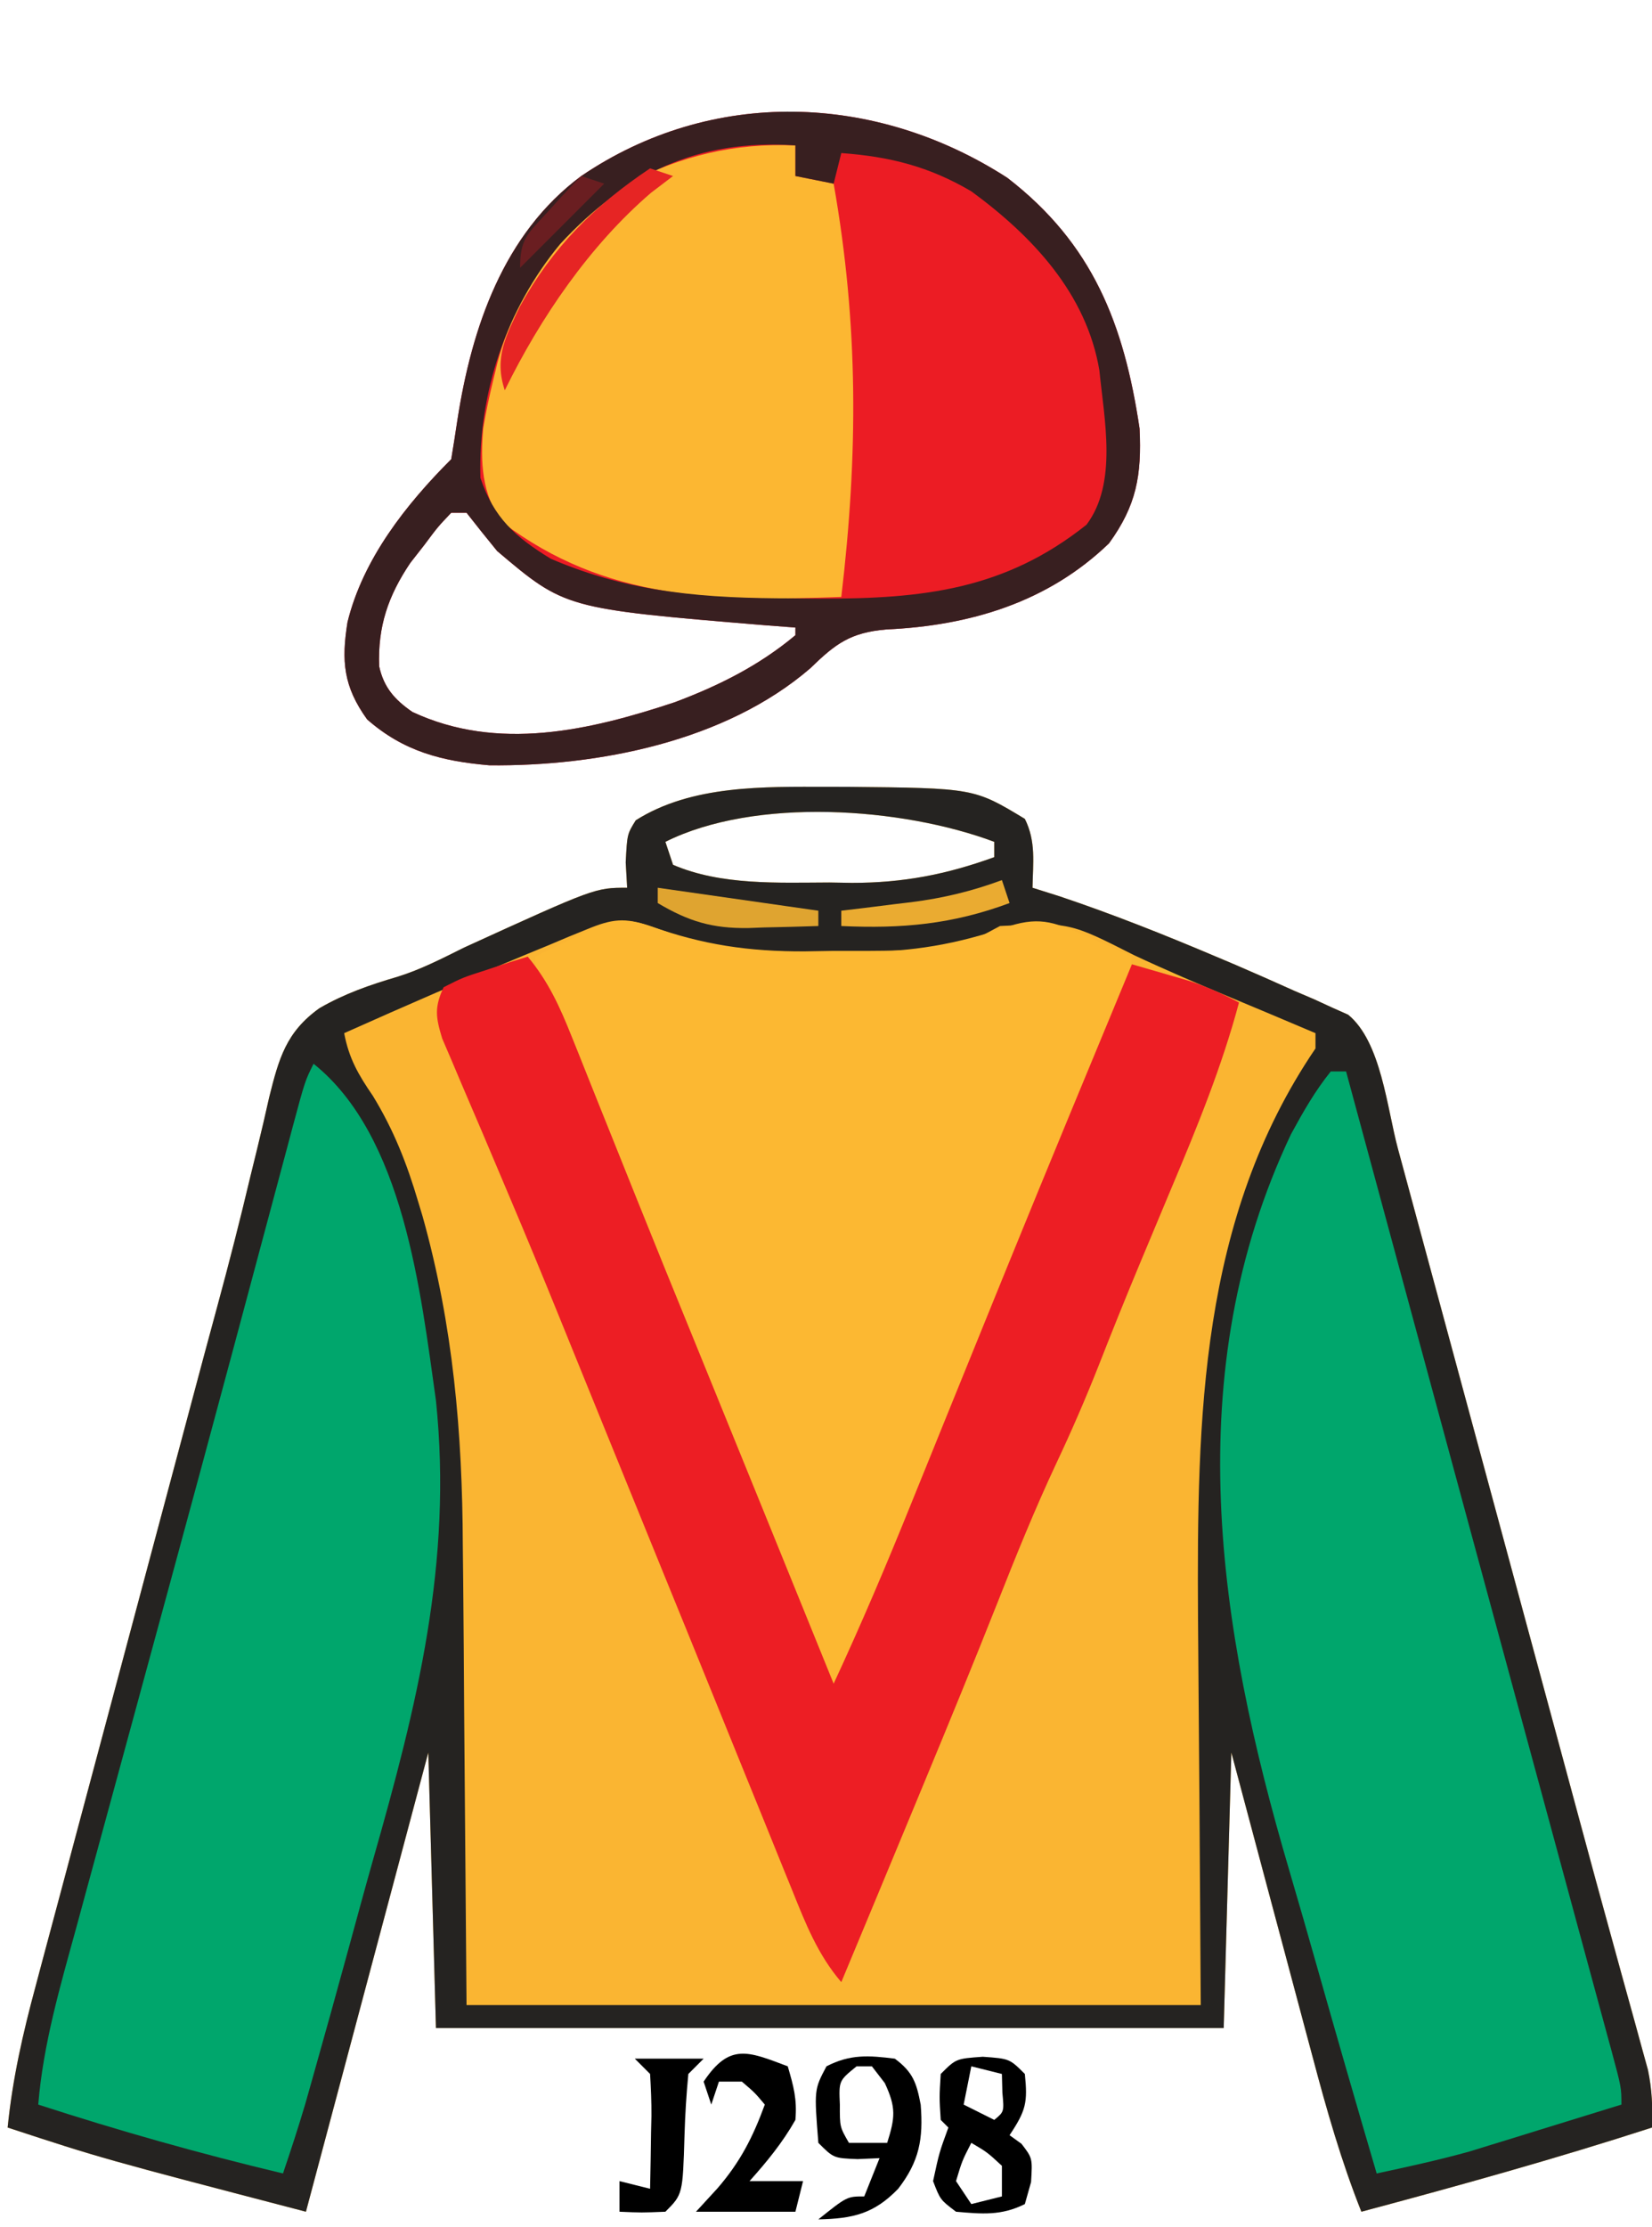 <?xml version="1.0" encoding="UTF-8"?>
<svg version="1.1" xmlns="http://www.w3.org/2000/svg" width="216" height="291">
<path d="M0 0 C0.828 0.001 1.657 0.002 2.51 0.002 C19.094 0.167 19.094 0.167 25.75 4.188 C27.228 7.144 26.81 9.93 26.75 13.188 C28.513 13.744 28.513 13.744 30.312 14.312 C37.245 16.641 44.019 19.334 50.75 22.188 C51.576 22.537 52.402 22.886 53.253 23.245 C55.869 24.366 58.467 25.522 61.062 26.688 C61.893 27.043 62.724 27.398 63.58 27.764 C64.354 28.12 65.128 28.477 65.926 28.844 C66.616 29.151 67.306 29.459 68.017 29.775 C72.335 33.293 73.103 41.995 74.528 47.278 C74.936 48.782 74.936 48.782 75.352 50.317 C76.251 53.633 77.147 56.949 78.043 60.266 C78.673 62.594 79.304 64.922 79.935 67.25 C81.599 73.395 83.261 79.54 84.923 85.685 C86.588 91.844 88.256 98.002 89.924 104.16 C91.812 111.134 93.7 118.108 95.587 125.082 C95.876 126.15 96.165 127.218 96.462 128.318 C97.032 130.425 97.601 132.533 98.169 134.64 C99.675 140.231 101.197 145.816 102.74 151.396 C103.065 152.582 103.39 153.767 103.726 154.988 C104.35 157.265 104.98 159.54 105.615 161.813 C105.895 162.837 106.175 163.861 106.463 164.916 C106.712 165.816 106.961 166.715 107.218 167.642 C107.759 170.231 107.848 172.55 107.75 175.188 C95.189 179.255 82.505 182.782 69.75 186.188 C67.121 179.584 65.216 172.897 63.395 166.031 C62.935 164.317 62.935 164.317 62.466 162.568 C61.494 158.942 60.528 155.315 59.562 151.688 C58.902 149.219 58.241 146.75 57.58 144.281 C55.965 138.251 54.358 132.219 52.75 126.188 C52.42 138.067 52.09 149.947 51.75 162.188 C17.76 162.188 -16.23 162.188 -51.25 162.188 C-51.58 150.308 -51.91 138.428 -52.25 126.188 C-57.53 145.988 -62.81 165.787 -68.25 186.188 C-94.946 179.223 -94.946 179.223 -107.25 175.188 C-106.615 168.816 -105.254 162.861 -103.585 156.686 C-103.178 155.152 -103.178 155.152 -102.762 153.587 C-101.865 150.216 -100.96 146.846 -100.055 143.477 C-99.422 141.107 -98.79 138.737 -98.159 136.366 C-96.493 130.118 -94.82 123.872 -93.146 117.625 C-91.468 111.361 -89.797 105.094 -88.125 98.828 C-86.231 91.734 -84.337 84.64 -82.439 77.547 C-82.149 76.461 -81.859 75.376 -81.56 74.258 C-80.986 72.117 -80.408 69.978 -79.826 67.84 C-78.304 62.233 -76.864 56.619 -75.526 50.965 C-75.09 49.188 -75.09 49.188 -74.644 47.374 C-74.09 45.11 -73.558 42.84 -73.053 40.565 C-71.789 35.504 -70.841 32.034 -66.482 28.925 C-63.242 27.042 -59.853 25.865 -56.266 24.816 C-53.209 23.863 -50.425 22.422 -47.562 21 C-30.439 13.188 -30.439 13.188 -26.25 13.188 C-26.312 12.094 -26.374 11.001 -26.438 9.875 C-26.25 6.188 -26.25 6.188 -25.125 4.375 C-17.808 -0.259 -8.388 -0.009 0 0 Z M-21.25 7.188 C-20.92 8.178 -20.59 9.168 -20.25 10.188 C-13.992 12.893 -6.492 12.522 0.188 12.5 C1.16 12.516 2.133 12.532 3.135 12.549 C9.815 12.553 15.473 11.462 21.75 9.188 C21.75 8.527 21.75 7.867 21.75 7.188 C9.717 2.675 -9.493 1.309 -21.25 7.188 Z " fill="#FAB532" transform="translate(108.25,102.812)"/>
<path d="M0 0 C0.828 0.001 1.657 0.002 2.51 0.002 C19.094 0.167 19.094 0.167 25.75 4.188 C27.228 7.144 26.81 9.93 26.75 13.188 C28.513 13.744 28.513 13.744 30.312 14.312 C37.245 16.641 44.019 19.334 50.75 22.188 C51.576 22.537 52.402 22.886 53.253 23.245 C55.869 24.366 58.467 25.522 61.062 26.688 C61.893 27.043 62.724 27.398 63.58 27.764 C64.354 28.12 65.128 28.477 65.926 28.844 C66.616 29.151 67.306 29.459 68.017 29.775 C72.335 33.293 73.103 41.995 74.528 47.278 C74.936 48.782 74.936 48.782 75.352 50.317 C76.251 53.633 77.147 56.949 78.043 60.266 C78.673 62.594 79.304 64.922 79.935 67.25 C81.599 73.395 83.261 79.54 84.923 85.685 C86.588 91.844 88.256 98.002 89.924 104.16 C91.812 111.134 93.7 118.108 95.587 125.082 C95.876 126.15 96.165 127.218 96.462 128.318 C97.032 130.425 97.601 132.533 98.169 134.64 C99.675 140.231 101.197 145.816 102.74 151.396 C103.065 152.582 103.39 153.767 103.726 154.988 C104.35 157.265 104.98 159.54 105.615 161.813 C105.895 162.837 106.175 163.861 106.463 164.916 C106.712 165.816 106.961 166.715 107.218 167.642 C107.759 170.231 107.848 172.55 107.75 175.188 C95.189 179.255 82.505 182.782 69.75 186.188 C67.121 179.584 65.216 172.897 63.395 166.031 C62.935 164.317 62.935 164.317 62.466 162.568 C61.494 158.942 60.528 155.315 59.562 151.688 C58.902 149.219 58.241 146.75 57.58 144.281 C55.965 138.251 54.358 132.219 52.75 126.188 C52.42 138.067 52.09 149.947 51.75 162.188 C17.76 162.188 -16.23 162.188 -51.25 162.188 C-51.58 150.308 -51.91 138.428 -52.25 126.188 C-57.53 145.988 -62.81 165.787 -68.25 186.188 C-94.946 179.223 -94.946 179.223 -107.25 175.188 C-106.615 168.816 -105.254 162.861 -103.585 156.686 C-103.178 155.152 -103.178 155.152 -102.762 153.587 C-101.865 150.216 -100.96 146.846 -100.055 143.477 C-99.422 141.107 -98.79 138.737 -98.159 136.366 C-96.493 130.118 -94.82 123.872 -93.146 117.625 C-91.468 111.361 -89.797 105.094 -88.125 98.828 C-86.231 91.734 -84.337 84.64 -82.439 77.547 C-82.149 76.461 -81.859 75.376 -81.56 74.258 C-80.986 72.117 -80.408 69.978 -79.826 67.84 C-78.304 62.233 -76.864 56.619 -75.526 50.965 C-75.09 49.188 -75.09 49.188 -74.644 47.374 C-74.09 45.11 -73.558 42.84 -73.053 40.565 C-71.789 35.504 -70.841 32.034 -66.482 28.925 C-63.242 27.042 -59.853 25.865 -56.266 24.816 C-53.209 23.863 -50.425 22.422 -47.562 21 C-30.439 13.188 -30.439 13.188 -26.25 13.188 C-26.312 12.094 -26.374 11.001 -26.438 9.875 C-26.25 6.188 -26.25 6.188 -25.125 4.375 C-17.808 -0.259 -8.388 -0.009 0 0 Z M-21.25 7.188 C-20.92 8.178 -20.59 9.168 -20.25 10.188 C-13.992 12.893 -6.492 12.522 0.188 12.5 C1.16 12.516 2.133 12.532 3.135 12.549 C9.815 12.553 15.473 11.462 21.75 9.188 C21.75 8.527 21.75 7.867 21.75 7.188 C9.717 2.675 -9.493 1.309 -21.25 7.188 Z M-31.453 18.594 C-32.262 18.922 -33.07 19.251 -33.903 19.59 C-34.76 19.952 -35.617 20.314 -36.5 20.688 C-37.38 21.05 -38.26 21.412 -39.167 21.785 C-47.247 25.13 -55.266 28.619 -63.25 32.188 C-62.625 35.498 -61.396 37.614 -59.5 40.375 C-56.758 44.859 -55.042 49.244 -53.562 54.25 C-53.373 54.879 -53.183 55.507 -52.987 56.155 C-49.001 70.391 -47.792 84.421 -47.738 99.129 C-47.723 100.68 -47.706 102.232 -47.688 103.783 C-47.631 109.439 -47.598 115.094 -47.562 120.75 C-47.459 133.434 -47.356 146.119 -47.25 159.188 C-15.57 159.188 16.11 159.188 48.75 159.188 C48.592 133.805 48.592 133.805 48.39 108.423 C48.251 82.497 48.618 56.44 63.75 34.188 C63.75 33.528 63.75 32.867 63.75 32.188 C62.576 31.691 61.401 31.195 60.191 30.684 C59.421 30.358 58.651 30.032 57.857 29.697 C56.147 28.976 54.435 28.26 52.721 27.548 C48.449 25.769 44.21 23.956 40.02 21.992 C31.576 17.707 31.576 17.707 22.5 18.188 C21.248 18.85 19.998 19.516 18.75 20.188 C12.756 21.66 6.698 21.411 0.562 21.438 C-0.619 21.458 -1.8 21.479 -3.018 21.5 C-10.35 21.533 -16.363 20.64 -23.25 18.188 C-26.568 17.058 -28.222 17.257 -31.453 18.594 Z " fill="#252321" transform="translate(108.25,102.812)"/>
<path d="M0 0 C11.173 8.613 15.256 19.129 17.285 32.762 C17.571 38.889 16.883 42.803 13.285 47.762 C5.254 55.497 -4.936 58.515 -15.84 59.012 C-20.532 59.422 -22.461 60.863 -25.762 64.078 C-36.878 73.661 -53.497 76.904 -67.715 76.762 C-73.924 76.229 -78.928 74.965 -83.715 70.762 C-86.821 66.453 -87.091 63.121 -86.277 58.047 C-84.247 49.8 -78.646 42.692 -72.715 36.762 C-72.439 35.074 -72.167 33.386 -71.917 31.695 C-70.057 19.639 -65.916 7.322 -55.715 -0.238 C-38.621 -11.837 -17.216 -11.113 0 0 Z M-72.715 43.762 C-74.465 45.602 -74.465 45.602 -76.215 47.949 C-76.823 48.727 -77.432 49.504 -78.059 50.305 C-80.973 54.629 -82.333 58.634 -82.137 63.832 C-81.531 66.604 -80.102 68.197 -77.797 69.789 C-66.627 75.007 -54.622 72.219 -43.465 68.512 C-37.696 66.344 -32.464 63.732 -27.715 59.762 C-27.715 59.432 -27.715 59.102 -27.715 58.762 C-29.008 58.664 -30.301 58.566 -31.633 58.465 C-57.817 56.291 -57.817 56.291 -66.715 48.762 C-68.066 47.11 -69.404 45.446 -70.715 43.762 C-71.375 43.762 -72.035 43.762 -72.715 43.762 Z " fill="#EC1C24" transform="translate(131.715,23.238)"/>
<path d="M0 0 C11.809 9.447 13.999 29.818 16 44 C18.198 65.197 13.526 83.871 7.772 104.026 C6.68 107.883 5.63 111.752 4.574 115.619 C3.03 121.254 1.472 126.884 -0.121 132.505 C-0.436 133.618 -0.751 134.732 -1.076 135.879 C-1.984 138.945 -2.97 141.973 -4 145 C-14.818 142.425 -25.422 139.432 -36 136 C-35.346 128.05 -33.124 120.521 -31.02 112.859 C-30.61 111.352 -30.201 109.845 -29.792 108.337 C-28.698 104.306 -27.597 100.277 -26.495 96.248 C-25.355 92.076 -24.221 87.902 -23.087 83.729 C-21.714 78.68 -20.341 73.631 -18.966 68.583 C-16.155 58.264 -13.363 47.94 -10.594 37.609 C-10.265 36.384 -9.937 35.159 -9.598 33.897 C-8.37 29.316 -7.142 24.734 -5.918 20.152 C-5.099 17.091 -4.278 14.03 -3.457 10.969 C-3.219 10.077 -2.982 9.184 -2.737 8.265 C-1.114 2.227 -1.114 2.227 0 0 Z " fill="#00A66C" transform="translate(41,139)"/>
<path d="M0 0 C7.169 2.485 13.858 2.71 21.396 2.634 C22.555 2.646 23.714 2.657 24.908 2.669 C32.126 2.645 38.111 1.649 44.896 -0.741 C49.083 -2.062 51.12 -1.098 55.146 0.697 C56.224 1.17 57.302 1.643 58.412 2.13 C59.232 2.503 60.052 2.875 60.896 3.259 C60.196 7.815 58.568 11.894 56.834 16.134 C56.496 16.97 56.158 17.806 55.81 18.667 C54.512 21.867 53.205 25.064 51.896 28.259 C51.473 29.293 51.473 29.293 51.041 30.349 C47.68 38.56 44.312 46.768 40.94 54.975 C37.12 64.273 33.312 73.575 29.521 82.884 C29.076 83.979 28.63 85.073 28.171 86.201 C26.401 90.549 24.637 94.899 22.896 99.259 C20.051 97.836 19.852 96.14 18.682 93.205 C18.033 91.592 18.033 91.592 17.37 89.948 C16.905 88.772 16.439 87.596 15.959 86.384 C15.21 84.519 14.461 82.654 13.711 80.789 C12.937 78.86 12.165 76.931 11.395 75 C9.192 69.493 6.95 64.001 4.709 58.509 C4.277 57.447 3.845 56.384 3.399 55.289 C0.869 49.072 -1.677 42.862 -4.239 36.658 C-5.723 33.064 -7.204 29.47 -8.686 25.875 C-9.421 24.094 -10.157 22.314 -10.895 20.534 C-11.93 18.036 -12.96 15.536 -13.99 13.037 C-14.305 12.28 -14.62 11.523 -14.945 10.743 C-17.104 5.487 -17.104 5.487 -17.104 3.259 C-15.361 2.391 -13.609 1.54 -11.854 0.697 C-10.879 0.221 -9.904 -0.255 -8.9 -0.745 C-5.281 -2.034 -3.528 -1.242 0 0 Z " fill="#FCB832" transform="translate(87.104,121.741)"/>
<path d="M0 0 C0.66 0 1.32 0 2 0 C2.678 2.504 3.357 5.008 4.035 7.512 C4.261 8.347 4.488 9.182 4.721 10.042 C6.059 14.981 7.396 19.92 8.733 24.86 C12.03 37.039 15.33 49.218 18.636 61.395 C20.737 69.13 22.835 76.866 24.933 84.601 C26.257 89.485 27.582 94.369 28.91 99.252 C30.179 103.922 31.446 108.592 32.711 113.263 C33.185 115.012 33.66 116.76 34.136 118.509 C34.792 120.916 35.444 123.324 36.095 125.732 C36.29 126.444 36.484 127.157 36.685 127.89 C38 132.772 38 132.772 38 135 C34.356 136.131 30.709 137.254 27.062 138.375 C26.041 138.692 25.019 139.009 23.967 139.336 C22.958 139.645 21.949 139.955 20.91 140.273 C19.994 140.556 19.077 140.839 18.133 141.13 C14.121 142.244 10.071 143.129 6 144 C3.348 134.978 0.738 125.945 -1.823 116.897 C-3.014 112.692 -4.218 108.493 -5.455 104.301 C-14.774 72.658 -19.998 39.425 -5.195 8.191 C-3.604 5.274 -2.088 2.593 0 0 Z " fill="#00A66C" transform="translate(174,140)"/>
<path d="M0 0 C2.7 3.247 4.186 6.53 5.75 10.441 C6.131 11.388 6.131 11.388 6.52 12.353 C7.352 14.421 8.176 16.492 9 18.562 C9.583 20.016 10.167 21.469 10.752 22.922 C11.94 25.876 13.125 28.83 14.309 31.786 C16.68 37.701 19.09 43.601 21.5 49.5 C27.682 64.661 33.84 79.83 40 95 C43.599 87.252 46.929 79.422 50.125 71.5 C51.098 69.102 52.07 66.703 53.043 64.305 C53.535 63.09 54.026 61.875 54.533 60.624 C56.828 54.955 59.131 49.29 61.438 43.625 C61.88 42.537 62.323 41.45 62.779 40.329 C68.132 27.197 73.564 14.098 79 1 C80.585 1.454 82.168 1.913 83.75 2.375 C84.632 2.63 85.513 2.885 86.422 3.148 C88.761 3.921 90.834 4.836 93 6 C90.763 14.359 87.548 22.228 84.188 30.188 C83.371 32.135 82.557 34.083 81.743 36.031 C81.213 37.3 80.682 38.569 80.15 39.838 C78.254 44.371 76.417 48.925 74.625 53.5 C72.922 57.802 71.099 62.003 69.125 66.188 C66.303 72.202 63.83 78.317 61.39 84.493 C58.274 92.361 55.054 100.183 51.812 108 C51.313 109.204 50.814 110.408 50.3 111.648 C47.208 119.102 44.106 126.552 41 134 C37.933 130.422 36.328 126.349 34.594 122.027 C34.273 121.241 33.952 120.454 33.621 119.643 C32.575 117.077 31.538 114.507 30.5 111.938 C29.776 110.156 29.051 108.374 28.325 106.593 C26.879 103.038 25.435 99.481 23.995 95.923 C21.841 90.605 19.674 85.293 17.506 79.981 C14.886 73.56 12.274 67.135 9.663 60.71 C8.754 58.472 7.844 56.235 6.934 53.997 C6.028 51.77 5.124 49.542 4.22 47.313 C2.009 41.869 -0.228 36.438 -2.529 31.031 C-3.665 28.359 -4.795 25.684 -5.924 23.008 C-6.471 21.72 -7.022 20.434 -7.577 19.15 C-8.348 17.366 -9.104 15.576 -9.859 13.785 C-10.516 12.252 -10.516 12.252 -11.187 10.688 C-12.035 7.886 -12.216 6.643 -11 4 C-8.496 2.734 -8.496 2.734 -5.438 1.75 C-4.426 1.415 -3.414 1.08 -2.371 0.734 C-1.589 0.492 -0.806 0.25 0 0 Z " fill="#ED1E24" transform="translate(69,125)"/>
<path d="M0 0 C0 1.32 0 2.64 0 4 C2.475 4.495 2.475 4.495 5 5 C8.269 23.47 8.198 40.413 6 59 C-10.3 59.601 -24.793 59.481 -38.312 49.25 C-41.024 45.635 -41.207 41.32 -40.814 36.916 C-40.459 34.791 -40.012 32.718 -39.5 30.625 C-39.23 29.512 -39.23 29.512 -38.954 28.377 C-36.306 18.418 -30.373 10.948 -22 5 C-14.903 1.325 -7.941 -0.331 0 0 Z " fill="#FCB732" transform="translate(104,19)"/>
<path d="M0 0 C11.173 8.613 15.256 19.129 17.285 32.762 C17.571 38.889 16.883 42.803 13.285 47.762 C5.254 55.497 -4.936 58.515 -15.84 59.012 C-20.532 59.422 -22.461 60.863 -25.762 64.078 C-36.878 73.661 -53.497 76.904 -67.715 76.762 C-73.924 76.229 -78.928 74.965 -83.715 70.762 C-86.821 66.453 -87.091 63.121 -86.277 58.047 C-84.247 49.8 -78.646 42.692 -72.715 36.762 C-72.439 35.074 -72.167 33.386 -71.917 31.695 C-70.057 19.639 -65.916 7.322 -55.715 -0.238 C-38.621 -11.837 -17.216 -11.113 0 0 Z M-58.465 8.637 C-65.494 17.136 -69.206 28.069 -68.902 39.199 C-67.167 44.406 -64.351 46.93 -59.715 49.762 C-49.243 54.279 -39.351 54.943 -28.09 54.949 C-26.882 54.961 -25.674 54.974 -24.43 54.986 C-11.014 55.008 -0.321 53.816 10.348 45.324 C14.441 39.876 12.652 31.506 12.031 25.168 C10.351 15.123 3.263 7.6 -4.715 1.762 C-10.227 -1.482 -15.374 -2.777 -21.715 -3.238 C-22.045 -1.918 -22.375 -0.598 -22.715 0.762 C-25.19 0.267 -25.19 0.267 -27.715 -0.238 C-27.715 -1.558 -27.715 -2.878 -27.715 -4.238 C-40.496 -5.11 -49.942 -0.534 -58.465 8.637 Z M-72.715 43.762 C-74.465 45.602 -74.465 45.602 -76.215 47.949 C-76.823 48.727 -77.432 49.504 -78.059 50.305 C-80.973 54.629 -82.333 58.634 -82.137 63.832 C-81.531 66.604 -80.102 68.197 -77.797 69.789 C-66.627 75.007 -54.622 72.219 -43.465 68.512 C-37.696 66.344 -32.464 63.732 -27.715 59.762 C-27.715 59.432 -27.715 59.102 -27.715 58.762 C-29.008 58.664 -30.301 58.566 -31.633 58.465 C-57.817 56.291 -57.817 56.291 -66.715 48.762 C-68.066 47.11 -69.404 45.446 -70.715 43.762 C-71.375 43.762 -72.035 43.762 -72.715 43.762 Z " fill="#381F20" transform="translate(131.715,23.238)"/>
<path d="M0 0 C3.5 0.25 3.5 0.25 5.5 2.25 C5.883 5.983 5.649 7.026 3.5 10.25 C4.016 10.621 4.531 10.992 5.062 11.375 C6.5 13.25 6.5 13.25 6.312 16.375 C6.044 17.324 5.776 18.273 5.5 19.25 C2.417 20.792 -0.109 20.547 -3.5 20.25 C-5.562 18.688 -5.562 18.688 -6.5 16.25 C-5.688 12.5 -5.688 12.5 -4.5 9.25 C-4.83 8.92 -5.16 8.59 -5.5 8.25 C-5.688 5.312 -5.688 5.312 -5.5 2.25 C-3.5 0.25 -3.5 0.25 0 0 Z M-1.5 1.25 C-1.83 2.9 -2.16 4.55 -2.5 6.25 C-0.52 7.24 -0.52 7.24 1.5 8.25 C2.796 7.184 2.796 7.184 2.562 4.688 C2.542 3.883 2.521 3.079 2.5 2.25 C1.18 1.92 -0.14 1.59 -1.5 1.25 Z M-1.5 11.25 C-2.698 13.579 -2.698 13.579 -3.5 16.25 C-2.51 17.735 -2.51 17.735 -1.5 19.25 C-0.18 18.92 1.14 18.59 2.5 18.25 C2.5 16.93 2.5 15.61 2.5 14.25 C0.58 12.476 0.58 12.476 -1.5 11.25 Z " fill="#000000" transform="translate(128.5,268.75)"/>
<path d="M0 0 C2.373 1.76 2.842 3.162 3.383 6.023 C3.734 10.494 3.204 13.413 0.438 17 C-2.71 20.253 -5.447 20.909 -10 21 C-6.25 18 -6.25 18 -4 18 C-3.34 16.35 -2.68 14.7 -2 13 C-2.949 13.041 -3.897 13.082 -4.875 13.125 C-8 13 -8 13 -10 11 C-10.552 4.04 -10.552 4.04 -8.938 1 C-5.831 -0.603 -3.42 -0.428 0 0 Z M-5 1 C-7.325 2.884 -7.325 2.884 -7.188 6 C-7.201 8.924 -7.201 8.924 -6 11 C-4.35 11 -2.7 11 -1 11 C0.041 7.687 0.186 6.398 -1.312 3.188 C-1.869 2.466 -2.426 1.744 -3 1 C-3.66 1 -4.32 1 -5 1 Z " fill="#000000" transform="translate(117,269)"/>
<path d="M0 0 C0.774 2.653 1.228 4.293 1 7 C-0.674 9.962 -2.734 12.471 -5 15 C-2.69 15 -0.38 15 2 15 C1.67 16.32 1.34 17.64 1 19 C-3.29 19 -7.58 19 -12 19 C-11.072 17.989 -10.144 16.979 -9.188 15.938 C-6.2 12.477 -4.57 9.274 -3 5 C-4.312 3.438 -4.312 3.438 -6 2 C-6.99 2 -7.98 2 -9 2 C-9.33 2.99 -9.66 3.98 -10 5 C-10.33 4.01 -10.66 3.02 -11 2 C-7.61 -3.085 -5.187 -1.959 0 0 Z " fill="#000000" transform="translate(103,270)"/>
<path d="M0 0 C0.99 0.33 1.98 0.66 3 1 C1.577 2.083 1.577 2.083 0.125 3.188 C-7.911 10.08 -14.356 19.541 -19 29 C-20.423 24.731 -18.85 21.882 -17 18 C-12.765 10.333 -7.259 4.839 0 0 Z " fill="#E62524" transform="translate(85,22)"/>
<path d="M0 0 C2.97 0 5.94 0 9 0 C8.34 0.66 7.68 1.32 7 2 C6.745 4.689 6.58 7.306 6.5 10 C6.27 17.73 6.27 17.73 4 20 C0.875 20.125 0.875 20.125 -2 20 C-2 18.68 -2 17.36 -2 16 C-0.68 16.33 0.64 16.66 2 17 C2.054 14.541 2.094 12.084 2.125 9.625 C2.142 8.926 2.159 8.228 2.176 7.508 C2.193 5.671 2.103 3.834 2 2 C1.34 1.34 0.68 0.68 0 0 Z " fill="#000000" transform="translate(83,269)"/>
<path d="M0 0 C6.93 0.99 13.86 1.98 21 3 C21 3.66 21 4.32 21 5 C18.624 5.082 16.251 5.141 13.875 5.188 C13.21 5.213 12.545 5.238 11.859 5.264 C7.131 5.333 4.049 4.403 0 2 C0 1.34 0 0.68 0 0 Z " fill="#DFA430" transform="translate(86,116)"/>
<path d="M0 0 C0.33 0.99 0.66 1.98 1 3 C-6.465 5.775 -13.067 6.368 -21 6 C-21 5.34 -21 4.68 -21 4 C-19.987 3.879 -18.974 3.758 -17.93 3.633 C-16.578 3.464 -15.227 3.295 -13.875 3.125 C-13.21 3.046 -12.545 2.968 -11.859 2.887 C-7.696 2.356 -3.933 1.458 0 0 Z " fill="#EAAB31" transform="translate(131,115)"/>
<path d="M0 0 C0.99 0.33 1.98 0.66 3 1 C-0.63 4.63 -4.26 8.26 -8 12 C-8 8.241 -7.049 7.587 -4.562 4.875 C-3.924 4.171 -3.286 3.467 -2.629 2.742 C-1.764 1.817 -0.895 0.895 0 0 Z " fill="#6A1E21" transform="translate(76,23)"/>
</svg>
